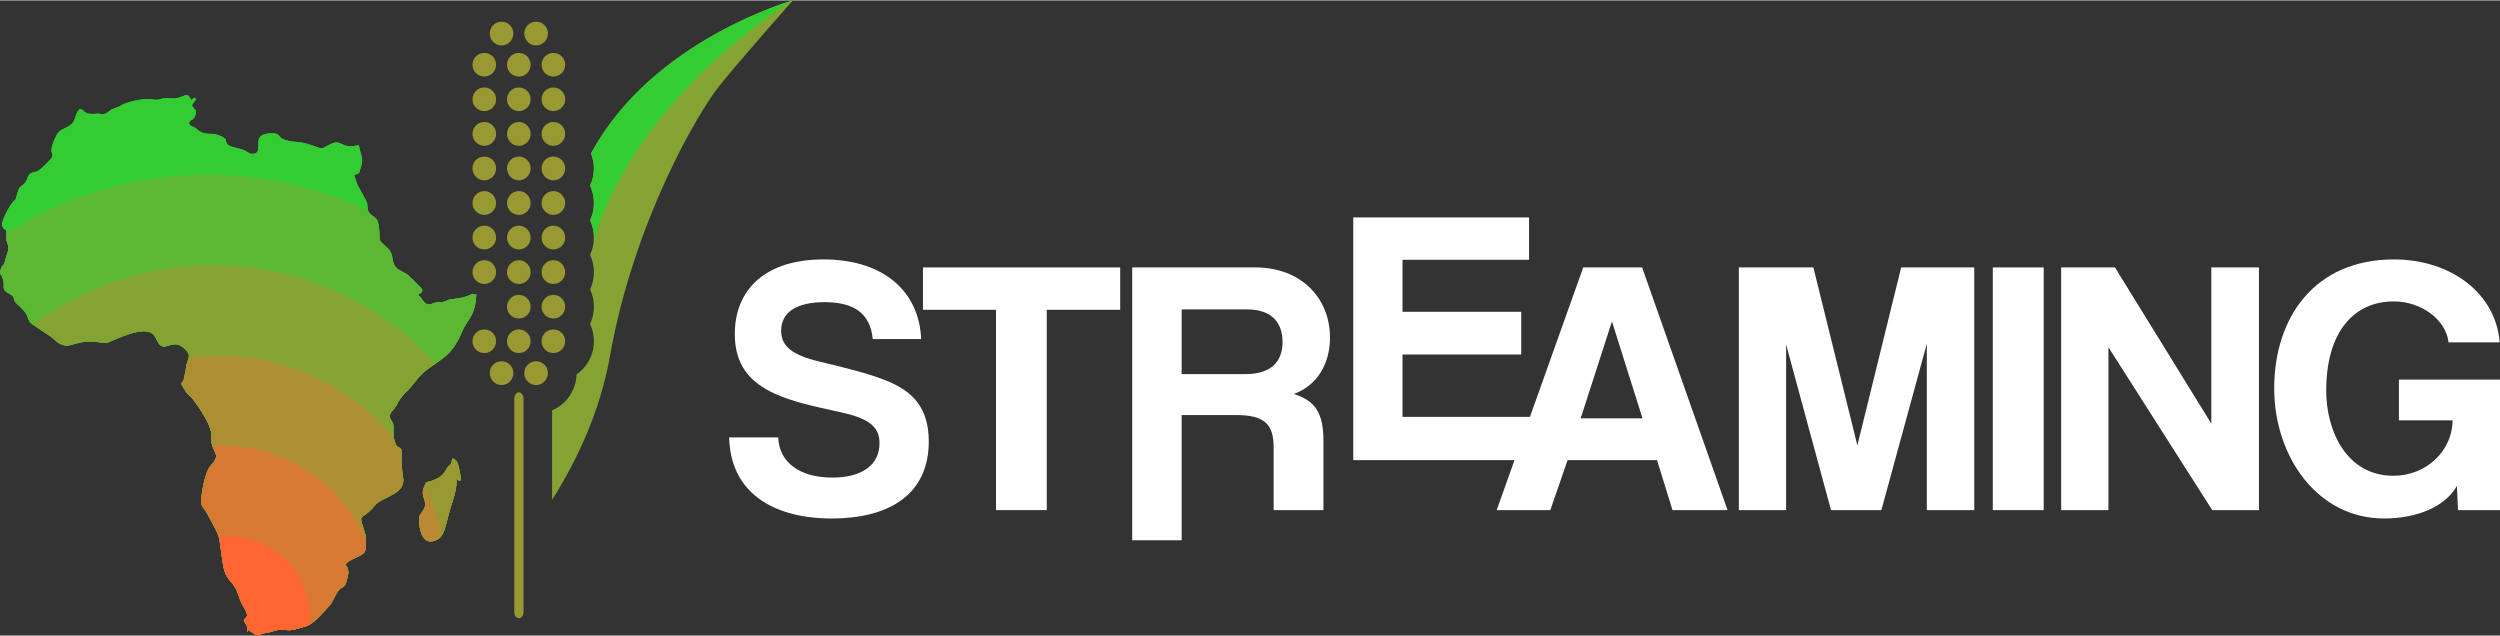 <?xml version="1.0" encoding="UTF-8"?>
<!DOCTYPE svg PUBLIC "-//W3C//DTD SVG 1.0//EN" "http://www.w3.org/TR/2001/REC-SVG-20010904/DTD/svg10.dtd">
<!-- Creator: CorelDRAW -->
<svg xmlns="http://www.w3.org/2000/svg" xml:space="preserve" width="629px" height="160px" version="1.0" style="shape-rendering:geometricPrecision; text-rendering:geometricPrecision; image-rendering:optimizeQuality; fill-rule:evenodd; clip-rule:evenodd"
viewBox="0 0 137520 34940"
 xmlns:xlink="http://www.w3.org/1999/xlink"
 xmlns:xodm="http://www.corel.com/coreldraw/odm/2003">
 <rect x="0" y="0" width="137520" height="34940" fill="#333333" stroke="none"/>
 <defs>
  <style type="text/css">
   <![CDATA[
    .fil2 {fill:#33CC33}
    .fil7 {fill:#55BB33}
    .fil3 {fill:#5CB833}
    .fil8 {fill:#77AA33}
    .fil1 {fill:#85A333}
    .fil9 {fill:#999933}
    .fil11 {fill:#999933}
    .fil4 {fill:#AD8F33}
    .fil10 {fill:#BB8833}
    .fil5 {fill:#D67A33}
    .fil6 {fill:#FF6633}
    .fil0 {fill:#ffffff;fill-rule:nonzero}
   ]]>
  </style>
 </defs>
 <g id="Layer_x0020_1">
  <g id="_1734219962512">
   <g>
    <g>
     <path class="fil0" d="M137520 28040l0 -7180 -5560 0 0 2240 2950 0c0,1660 -1430,3050 -3250,3050 -2600,0 -3700,-2490 -3700,-4680 0,-3180 1480,-4910 3720,-4910 1520,0 2870,1010 3010,2250l2810 0c-200,-2670 -2650,-4560 -5820,-4560 -4330,0 -6580,3160 -6580,7100 0,3710 2350,7150 6050,7150 1830,0 3360,-660 4000,-1790l60 1330 2310 0z"/>
     <polygon class="fil0" points="124260,28040 124260,14690 121640,14690 121640,23280 116340,14690 113380,14690 113380,28040 115980,28040 115980,19080 121690,28040 "/>
     <polygon class="fil0" points="112420,28040 112420,14690 109620,14690 109620,28040 "/>
     <polygon class="fil0" points="108600,28040 108600,14690 104580,14690 102170,24480 99750,14690 95650,14690 95650,28040 98250,28040 98250,18930 100720,28040 103490,28040 105990,18890 105990,28040 "/>
     <path class="fil0" d="M95030 28040l-4700 -13350 -3240 0 -4760 13350 2950 0 950 -2750 4920 0 850 2750 3030 0zm-4680 -5050l-3400 0 1710 -5300 20 0 1670 5300z"/>
     <path class="fil0" d="M72800 28040l0 -3780c0,-1570 -440,-2230 -1630,-2610 1290,-460 1990,-1670 1990,-3100 0,-2210 -1630,-3860 -4100,-3860l-6780 0 0 15010 2720 0 0 -6890 2970 0c1610,0 2090,510 2090,1790l0 3440 2740 0zm-4200 -11040c1380,0 1950,750 1950,1790 0,1030 -570,1770 -2050,1770l-3500 0 0 -3560 3600 0z"/>
     <polygon class="fil0" points="57580,28040 57580,17020 61620,17020 61620,14690 50770,14690 50770,17020 54790,17020 54790,28040 "/>
     <path class="fil0" d="M50670 18630c-100,-2550 -1990,-4380 -5370,-4380 -3260,0 -4880,1710 -4880,4100 0,1690 800,2650 2230,3300 940,420 2010,660 3650,1020 1670,360 2080,910 2080,1690 0,1190 -950,1890 -2600,1890 -1790,0 -2930,-840 -2970,-2210l-2700 0c60,2990 2360,4460 5650,4460 3120,0 5330,-1300 5330,-4240 0,-1890 -930,-2710 -2090,-3240 -990,-440 -2450,-800 -3960,-1160 -1490,-360 -2070,-850 -2070,-1690 0,-1000 820,-1570 2390,-1570 1690,0 2510,670 2650,2030l2660 0z"/>
     <polygon class="fil0" points="84570,25290 84570,22910 77150,22910 77150,19480 83680,19480 83680,17130 77150,17130 77150,14270 84110,14270 84110,11940 74440,11940 74440,25290 "/>
    </g>
   </g>
   <g>
    <path class="fil1" d="M30370 27470c1330,-2090 2640,-4820 3190,-7940 1310,-7350 4840,-13390 6050,-14880 1210,-1490 4000,-4650 4000,-4650 0,0 -7740,2170 -11100,8420 100,260 160,530 160,820 0,340 -80,670 -210,950 130,290 210,620 210,960 0,340 -80,660 -210,950 130,280 210,610 210,950 0,340 -80,660 -210,950 130,280 210,610 210,950 0,340 -80,660 -210,950 130,290 210,610 210,950 0,340 -80,660 -210,950 130,290 210,610 210,950 0,610 -250,1170 -650,1570 -100,90 -200,180 -300,250 -20,590 -270,1120 -650,1510 -200,200 -440,360 -700,470l0 4920z"/>
    <path class="fil2" d="M43610 0c0,0 -7740,2170 -11100,8420 100,260 160,530 160,820 0,340 -80,670 -210,950 130,290 210,620 210,960 0,330 -80,660 -210,950 130,280 210,610 210,950 0,60 0,130 -10,190 2410,-8120 10950,-13240 10950,-13240z"/>
    <g>
     <path class="fil2" d="M4400 5970c-390,350 -100,720 -770,1030 -280,130 -410,200 -520,420 -750,1470 390,690 -810,1800 -380,340 -360,130 -630,310 -200,120 -120,360 -360,570 -230,220 -250,110 -360,520 -140,520 -80,240 -340,590 -130,190 -610,1030 -480,1240 230,370 230,-50 210,550 -20,350 170,360 100,780 -20,130 -80,230 -110,370l-110 360c-30,60 -120,80 -180,290 -70,200 -40,190 30,320 310,590 -40,670 280,920l260 150c290,240 30,240 340,520 770,680 430,680 760,1060l1120 750c180,150 280,290 540,400 600,270 820,-360 2290,-80 210,40 390,-70 650,-180 2510,-1100 2110,80 2540,330 330,210 710,-340 1230,110 590,500 170,580 140,1230l-120 570c-130,240 -20,-70 -130,200 430,780 430,530 750,980 1250,1740 840,1980 920,2290 170,620 490,640 -50,1230 -310,340 -480,1390 -530,1870 -40,360 200,490 340,760 820,1560 580,910 850,2690 160,1060 500,910 780,1570 140,340 170,540 360,850 400,660 100,540 20,780 230,380 160,160 190,610 150,-190 90,-80 200,-10 480,300 180,240 700,100 210,-60 240,-20 490,-110 540,-210 820,30 1280,-120l590 -170c480,-190 900,-750 1240,-1100 210,-220 260,-470 450,-760 270,-440 370,-80 530,-680 30,-140 90,-340 80,-460 -20,-220 -100,-250 -160,-410 400,-420 1070,-390 1110,-850 20,-320 50,-560 -30,-840 -400,-1260 -250,-590 530,-1530 430,-520 1730,-600 1560,-1560 -100,-540 -50,-970 -90,-1520 -260,-270 -200,-30 -330,-340 -230,-590 10,-920 -190,-1210 -350,-480 150,-540 350,-1090l310 -420c430,-350 650,-810 1060,-1160 800,-710 1530,-800 2120,-2230 140,-340 370,-630 540,-940 170,-330 250,-760 260,-1150 -430,-100 -100,130 -1360,270 -320,40 -150,70 -390,130 -250,70 -190,-10 -400,30 -340,70 -510,290 -790,-90 -110,-150 -120,-220 -280,-300 430,-300 340,-210 -470,-1040 -220,-220 -590,-280 -780,-550 -230,-330 -30,-650 -450,-1030 -530,-480 -350,-260 -430,-1060 -80,-750 -340,-530 -570,-890 -90,-140 -50,-420 -90,-520l-510 -950c-90,-190 -110,-340 -200,-540 -130,-290 -320,-430 -410,-720l-10 -290c200,350 290,800 690,890 300,-950 150,-690 -10,-1550 -1050,250 -890,-360 -1540,-60 -710,330 -220,310 -1370,-30 -430,-130 -1060,-40 -1410,-340 -90,-80 -100,-250 -570,-220 -1090,80 -340,890 -810,1110 -270,60 -340,-30 -510,-130 -270,-170 -830,-190 -990,-350 -240,-250 50,-240 -300,-430 -560,-310 -880,-30 -1330,-360 -10,-10 -30,-20 -40,-30 -10,-10 -20,-20 -30,-30l-60 -50c0,0 -20,-10 -30,-20 -230,-150 -140,20 -360,-250 90,-290 250,-120 350,-440 130,-360 -60,-260 -180,-560 70,-140 130,-190 240,-350 -190,-120 -50,-70 -290,60 -210,-570 -440,-40 -1050,-90 -740,-70 -530,150 -1120,50 -410,-70 -1390,140 -1710,350 -360,230 280,-150 -80,50l-290 110c-350,130 -340,370 -780,290 -10,0 -20,0 -30,-10 -10,0 -30,0 -40,0 0,0 -160,0 -200,10 -670,40 -500,-210 -810,-270z"/>
     <path class="fil2" d="M4400 5970c-390,350 -100,720 -770,1030 -280,130 -410,200 -520,420 -750,1470 390,690 -810,1800 -380,340 -360,130 -630,310 -200,120 -120,360 -360,570 -230,220 -250,110 -360,520 -140,520 -80,240 -340,590 -130,190 -610,1030 -480,1240 230,370 230,-50 210,550 -20,350 170,360 100,780 -20,130 -80,230 -110,370l-110 360c-30,60 -120,80 -180,290 -70,200 -40,190 30,320 310,590 -40,670 280,920l260 150c290,240 30,240 340,520 770,680 430,680 760,1060l1120 750c180,150 280,290 540,400 600,270 820,-360 2290,-80 210,40 390,-70 650,-180 2510,-1100 2110,80 2540,330 330,210 710,-340 1230,110 590,500 170,580 140,1230l-120 570c-130,240 -20,-70 -130,200 430,780 430,530 750,980 1250,1740 840,1980 920,2290 170,620 490,640 -50,1230 -310,340 -480,1390 -530,1870 -40,360 200,490 340,760 820,1560 580,910 850,2690 160,1060 500,910 780,1570 140,340 170,540 360,850 400,660 100,540 20,780 230,380 160,160 190,610 150,-190 90,-80 200,-10 480,300 180,240 700,100 210,-60 240,-20 490,-110 540,-210 820,30 1280,-120l590 -170c480,-190 900,-750 1240,-1100 210,-220 260,-470 450,-760 270,-440 370,-80 530,-680 30,-140 90,-340 80,-460 -20,-220 -100,-250 -160,-410 400,-420 1070,-390 1110,-850 20,-320 50,-560 -30,-840 -400,-1260 -250,-590 530,-1530 430,-520 1730,-600 1560,-1560 -100,-540 -50,-970 -90,-1520 -260,-270 -200,-30 -330,-340 -230,-590 10,-920 -190,-1210 -350,-480 150,-540 350,-1090l310 -420c430,-350 650,-810 1060,-1160 800,-710 1530,-800 2120,-2230 140,-340 370,-630 540,-940 170,-330 250,-760 260,-1150 -430,-100 -100,130 -1360,270 -320,40 -150,70 -390,130 -250,70 -190,-10 -400,30 -340,70 -510,290 -790,-90 -110,-150 -120,-220 -280,-300 430,-300 340,-210 -470,-1040 -220,-220 -590,-280 -780,-550 -230,-330 -30,-650 -450,-1030 -530,-480 -350,-260 -430,-1060 -80,-750 -340,-530 -570,-890 -90,-140 -50,-420 -90,-520l-510 -950c-90,-190 -110,-340 -200,-540l270 -120c300,-950 150,-690 -10,-1550 -1050,250 -890,-360 -1540,-60 -710,330 -220,310 -1370,-30 -430,-130 -1060,-40 -1410,-340 -90,-80 -100,-250 -570,-220 -1090,80 -340,890 -810,1110 -270,60 -340,-30 -510,-130 -270,-170 -830,-190 -990,-350 -240,-250 50,-240 -300,-430 -560,-310 -880,-30 -1330,-360 -10,-10 -30,-20 -40,-30 -10,-10 -20,-20 -30,-30l-60 -50c0,0 -20,-10 -30,-20 -230,-150 -140,20 -360,-250 90,-290 250,-120 350,-440 130,-360 -60,-260 -180,-560 70,-140 130,-190 240,-350 -190,-120 -50,-70 -290,60 -210,-570 -440,-40 -1050,-90 -740,-70 -530,150 -1120,50 -410,-70 -1390,140 -1710,350 -360,230 280,-150 -80,50l-290 110c-350,130 -340,370 -780,290 -10,0 -20,0 -30,-10 -10,0 -30,0 -40,0 0,0 -160,0 -200,10 -670,40 -500,-210 -810,-270z"/>
     <path class="fil3" d="M11420 9590c3160,0 6160,710 8830,1980 10,30 20,50 30,70 230,360 490,140 570,890 80,800 -100,580 430,1060 420,380 220,700 450,1030 190,270 560,330 780,550 810,830 900,740 470,1040 160,80 170,150 280,300 280,380 450,160 790,90 210,-40 150,40 400,-30 240,-60 70,-90 390,-130 1260,-140 930,-370 1360,-270 -10,390 -90,820 -260,1150 -170,310 -400,600 -540,940 -590,1430 -1320,1520 -2120,2230 -410,350 -630,810 -1060,1160l-310 420c-200,550 -700,610 -350,1090 200,290 -40,620 190,1210 130,310 70,70 330,340 40,550 -10,980 90,1520 170,960 -1130,1040 -1560,1560 -780,940 -930,270 -530,1530 80,280 50,520 30,840 -40,460 -710,430 -1110,850 60,160 140,190 160,410 10,120 -50,320 -80,460 -160,600 -260,240 -530,680 -190,290 -240,540 -450,760 -340,350 -760,910 -1240,1100l-590 170c-460,150 -740,-90 -1280,120 -250,90 -280,50 -490,110 -520,140 -220,200 -700,-100 -110,-70 -50,-180 -200,10 -30,-450 40,-230 -190,-610 80,-240 380,-120 -20,-780 -190,-310 -220,-510 -360,-850 -280,-660 -620,-510 -780,-1570 -270,-1780 -30,-1130 -850,-2690 -140,-270 -380,-400 -340,-760 50,-480 220,-1530 530,-1870 540,-590 220,-610 50,-1230 -80,-310 330,-550 -920,-2290 -320,-450 -320,-200 -750,-980 110,-270 0,40 130,-200l120 -570c30,-650 450,-730 -140,-1230 -520,-450 -900,100 -1230,-110 -430,-250 -30,-1430 -2540,-330 -260,110 -440,220 -650,180 -1470,-280 -1690,350 -2290,80 -260,-110 -360,-250 -540,-400l-1120 -750c-330,-380 10,-380 -760,-1060 -310,-280 -50,-280 -340,-520l-260 -150c-320,-250 30,-330 -280,-920 -70,-130 -100,-120 -30,-320 60,-210 150,-230 180,-290l110 -360c30,-140 90,-240 110,-370 70,-420 -120,-430 -100,-780l0 -180c3200,-2050 7000,-3230 11080,-3230z"/>
     <path class="fil1" d="M11710 14560c4860,0 9220,2090 12260,5410 -230,160 -460,310 -690,520 -410,350 -630,810 -1060,1160l-310 420c-200,550 -700,610 -350,1090 200,290 -40,620 190,1210 130,310 70,70 330,340 40,550 -10,980 90,1520 170,960 -1130,1040 -1560,1560 -780,940 -930,270 -530,1530 80,280 50,520 30,840 -40,460 -710,430 -1110,850 60,160 140,190 160,410 10,120 -50,320 -80,460 -160,600 -260,240 -530,680 -190,290 -240,540 -450,760 -340,350 -760,910 -1240,1100l-590 170c-460,150 -740,-90 -1280,120 -250,90 -280,50 -490,110 -520,140 -220,200 -700,-100 -110,-70 -50,-180 -200,10 -30,-450 40,-230 -190,-610 80,-240 380,-120 -20,-780 -190,-310 -220,-510 -360,-850 -280,-660 -620,-510 -780,-1570 -270,-1780 -30,-1130 -850,-2690 -140,-270 -380,-400 -340,-760 50,-480 220,-1530 530,-1870 540,-590 220,-610 50,-1230 -80,-310 330,-550 -920,-2290 -320,-450 -320,-200 -750,-980 110,-270 0,40 130,-200l120 -570c30,-650 450,-730 -140,-1230 -520,-450 -900,100 -1230,-110 -430,-250 -30,-1430 -2540,-330 -260,110 -440,220 -650,180 -1470,-280 -1690,350 -2290,80 -260,-110 -360,-250 -540,-400l-1020 -680c2770,-2060 6190,-3280 9900,-3280z"/>
     <path class="fil4" d="M12000 19540c3890,0 7370,1770 9670,4550 20,80 40,180 80,280 130,310 70,70 330,340 40,550 -10,980 90,1520 170,960 -1130,1040 -1560,1560 -780,940 -930,270 -530,1530 80,280 50,520 30,840 -40,460 -710,430 -1110,850 60,160 140,190 160,410 10,120 -50,320 -80,460 -160,600 -260,240 -530,680 -190,290 -240,540 -450,760 -340,350 -760,910 -1240,1100l-590 170c-460,150 -740,-90 -1280,120 -250,90 -280,50 -490,110 -520,140 -220,200 -700,-100 -110,-70 -50,-180 -200,10 -30,-450 40,-230 -190,-610 80,-240 380,-120 -20,-780 -190,-310 -220,-510 -360,-850 -280,-660 -620,-510 -780,-1570 -270,-1780 -30,-1130 -850,-2690 -140,-270 -380,-400 -340,-760 50,-480 220,-1530 530,-1870 540,-590 220,-610 50,-1230 -80,-310 330,-550 -920,-2290 -320,-450 -320,-200 -750,-980 110,-270 0,40 130,-200l120 -570c10,-340 130,-520 170,-690 520,-70 1060,-100 1610,-100z"/>
     <path class="fil5" d="M12290 24510c3530,0 6550,2140 7840,5200 10,140 -10,280 -20,450 -40,460 -710,430 -1110,850 60,160 140,190 160,410 10,120 -50,320 -80,460 -160,600 -260,240 -530,680 -190,290 -240,540 -450,760 -340,350 -760,910 -1240,1100l-590 170c-460,150 -740,-90 -1280,120 -250,90 -280,50 -490,110 -520,140 -220,200 -700,-100 -110,-70 -50,-180 -200,10 -30,-450 40,-230 -190,-610 80,-240 380,-120 -20,-780 -190,-310 -220,-510 -360,-850 -280,-660 -620,-510 -780,-1570 -270,-1780 -30,-1130 -850,-2690 -140,-270 -380,-400 -340,-760 50,-480 220,-1530 530,-1870 490,-530 270,-600 100,-1070 200,-10 400,-20 600,-20z"/>
     <path class="fil6" d="M12580 29480c2480,0 4480,2010 4480,4480 0,130 0,250 -10,370 -60,40 -130,70 -190,90l-590 170c-460,150 -740,-90 -1280,120 -250,90 -280,50 -490,110 -520,140 -220,200 -700,-100 -110,-70 -50,-180 -200,10 -30,-450 40,-230 -190,-610 80,-240 380,-120 -20,-780 -190,-310 -220,-510 -360,-850 -280,-660 -620,-510 -780,-1570 -130,-860 -140,-1150 -210,-1400 180,-20 360,-40 540,-40z"/>
     <path class="fil2" d="M25110 26280c50,40 340,500 180,-360 -70,-330 -110,-650 -390,-720 -100,190 -10,100 -70,240 -180,350 -10,-120 -350,480 -120,230 -420,400 -700,500 -430,140 -290,-10 -450,350 -230,520 190,730 20,1150 -60,160 -240,330 -300,520 0,0 -50,1560 830,1290 660,-200 560,-810 1020,-2190 150,-430 230,-840 210,-1260z"/>
     <path class="fil7" d="M25110 26280c50,40 340,500 180,-360 -70,-330 -110,-650 -390,-720 -100,190 -10,100 -70,240 -180,350 -10,-120 -350,480 -120,230 -420,400 -700,500 -430,140 -290,-10 -450,350 -230,520 190,730 20,1150 -60,160 -240,330 -300,520 0,0 -50,1560 830,1290 660,-200 560,-810 1020,-2190 150,-430 230,-840 210,-1260z"/>
     <path class="fil8" d="M25110 26280c50,40 340,500 180,-360 -70,-330 -110,-650 -390,-720 -100,190 -10,100 -70,240 -180,350 -10,-120 -350,480 -120,230 -420,400 -700,500 -430,140 -290,-10 -450,350 -230,520 190,730 20,1150 -60,160 -240,330 -300,520 0,0 -50,1560 830,1290 660,-200 560,-810 1020,-2190 150,-430 230,-840 210,-1260z"/>
     <path class="fil9" d="M25110 26280c50,40 340,500 180,-360 -70,-330 -110,-650 -390,-720 -100,190 -10,100 -70,240 -180,350 -10,-120 -350,480 -120,230 -420,400 -700,500 -430,140 -290,-10 -450,350 -230,520 190,730 20,1150 -60,160 -240,330 -300,520 0,0 -50,1560 830,1290 660,-200 560,-810 1020,-2190 150,-430 230,-840 210,-1260z"/>
     <path class="fil10" d="M23350 26730c410,860 720,1780 920,2740 -90,120 -210,210 -390,260 -880,270 -830,-1290 -830,-1290 60,-190 240,-360 300,-520 170,-420 -250,-630 -20,-1150l20 -40z"/>
    </g>
    <path class="fil11" d="M28540 21560c140,0 260,160 260,350l0 11720c0,200 -120,360 -260,360 -140,0 -250,-160 -250,-360l0 -11720c0,-190 110,-350 250,-350z"/>
    <path class="fil11" d="M26640 2890c360,0 650,290 650,650 0,360 -290,650 -650,650 -360,0 -650,-290 -650,-650 0,-360 290,-650 650,-650zm3150 15860c0,-360 290,-650 650,-650 360,0 650,290 650,650 0,360 -290,650 -650,650 -360,0 -650,-290 -650,-650zm0 -1900c0,-360 290,-650 650,-650 360,0 650,290 650,650 0,360 -290,650 -650,650 -360,0 -650,-290 -650,-650zm0 -1900c0,-360 290,-660 650,-660 360,0 650,300 650,660 0,360 -290,650 -650,650 -360,0 -650,-290 -650,-650zm0 -1900c0,-360 290,-660 650,-660 360,0 650,300 650,660 0,360 -290,650 -650,650 -360,0 -650,-290 -650,-650zm0 -1900c0,-360 290,-660 650,-660 360,0 650,300 650,660 0,350 -290,650 -650,650 -360,0 -650,-300 -650,-650zm0 -1910c0,-360 290,-650 650,-650 360,0 650,290 650,650 0,360 -290,660 -650,660 -360,0 -650,-300 -650,-660zm0 -1900c0,-360 290,-650 650,-650 360,0 650,290 650,650 0,360 -290,660 -650,660 -360,0 -650,-300 -650,-660zm0 -1900c0,-360 290,-650 650,-650 360,0 650,290 650,650 0,360 -290,650 -650,650 -360,0 -650,-290 -650,-650zm-3800 13310c0,-360 290,-650 650,-650 360,0 650,290 650,650 0,360 -290,650 -650,650 -360,0 -650,-290 -650,-650zm1900 0c0,-360 290,-650 650,-650 360,0 650,290 650,650 0,360 -290,650 -650,650 -360,0 -650,-290 -650,-650zm0 -1900c0,-360 290,-650 650,-650 360,0 650,290 650,650 0,360 -290,650 -650,650 -360,0 -650,-290 -650,-650zm-1900 -1900c0,-360 290,-660 650,-660 360,0 650,300 650,660 0,360 -290,650 -650,650 -360,0 -650,-290 -650,-650zm1900 0c0,-360 290,-660 650,-660 360,0 650,300 650,660 0,360 -290,650 -650,650 -360,0 -650,-290 -650,-650zm-1900 -1900c0,-360 290,-660 650,-660 360,0 650,300 650,660 0,360 -290,650 -650,650 -360,0 -650,-290 -650,-650zm1900 0c0,-360 290,-660 650,-660 360,0 650,300 650,660 0,360 -290,650 -650,650 -360,0 -650,-290 -650,-650zm-1900 -1900c0,-360 290,-660 650,-660 360,0 650,300 650,660 0,350 -290,650 -650,650 -360,0 -650,-300 -650,-650zm1900 0c0,-360 290,-660 650,-660 360,0 650,300 650,660 0,350 -290,650 -650,650 -360,0 -650,-300 -650,-650zm-1900 -1910c0,-360 290,-650 650,-650 360,0 650,290 650,650 0,360 -290,660 -650,660 -360,0 -650,-300 -650,-660zm1900 0c0,-360 290,-650 650,-650 360,0 650,290 650,650 0,360 -290,660 -650,660 -360,0 -650,-300 -650,-660zm-1900 -1900c0,-360 290,-650 650,-650 360,0 650,290 650,650 0,360 -290,660 -650,660 -360,0 -650,-300 -650,-660zm1900 0c0,-360 290,-650 650,-650 360,0 650,290 650,650 0,360 -290,660 -650,660 -360,0 -650,-300 -650,-660zm-1900 -1900c0,-360 290,-650 650,-650 360,0 650,290 650,650 0,360 -290,650 -650,650 -360,0 -650,-290 -650,-650zm1900 0c0,-360 290,-650 650,-650 360,0 650,290 650,650 0,360 -290,650 -650,650 -360,0 -650,-290 -650,-650zm2550 -2550c360,0 650,290 650,650 0,360 -290,650 -650,650 -360,0 -650,-290 -650,-650 0,-360 290,-650 650,-650zm-1600 -1070c0,-360 290,-650 650,-650 360,0 650,290 650,650 0,360 -290,660 -650,660 -360,0 -650,-300 -650,-660zm-1900 0c0,-360 290,-650 650,-650 360,0 650,290 650,650 0,360 -290,660 -650,660 -360,0 -650,-300 -650,-660zm1900 18680c0,-360 290,-650 650,-650 360,0 650,290 650,650 0,360 -290,660 -650,660 -360,0 -650,-300 -650,-660zm-1900 0c0,-360 290,-650 650,-650 360,0 650,290 650,650 0,360 -290,660 -650,660 -360,0 -650,-300 -650,-660zm1600 -17610c360,0 650,290 650,650 0,360 -290,650 -650,650 -360,0 -650,-290 -650,-650 0,-360 290,-650 650,-650z"/>
   </g>
  </g>
 </g>
</svg>
